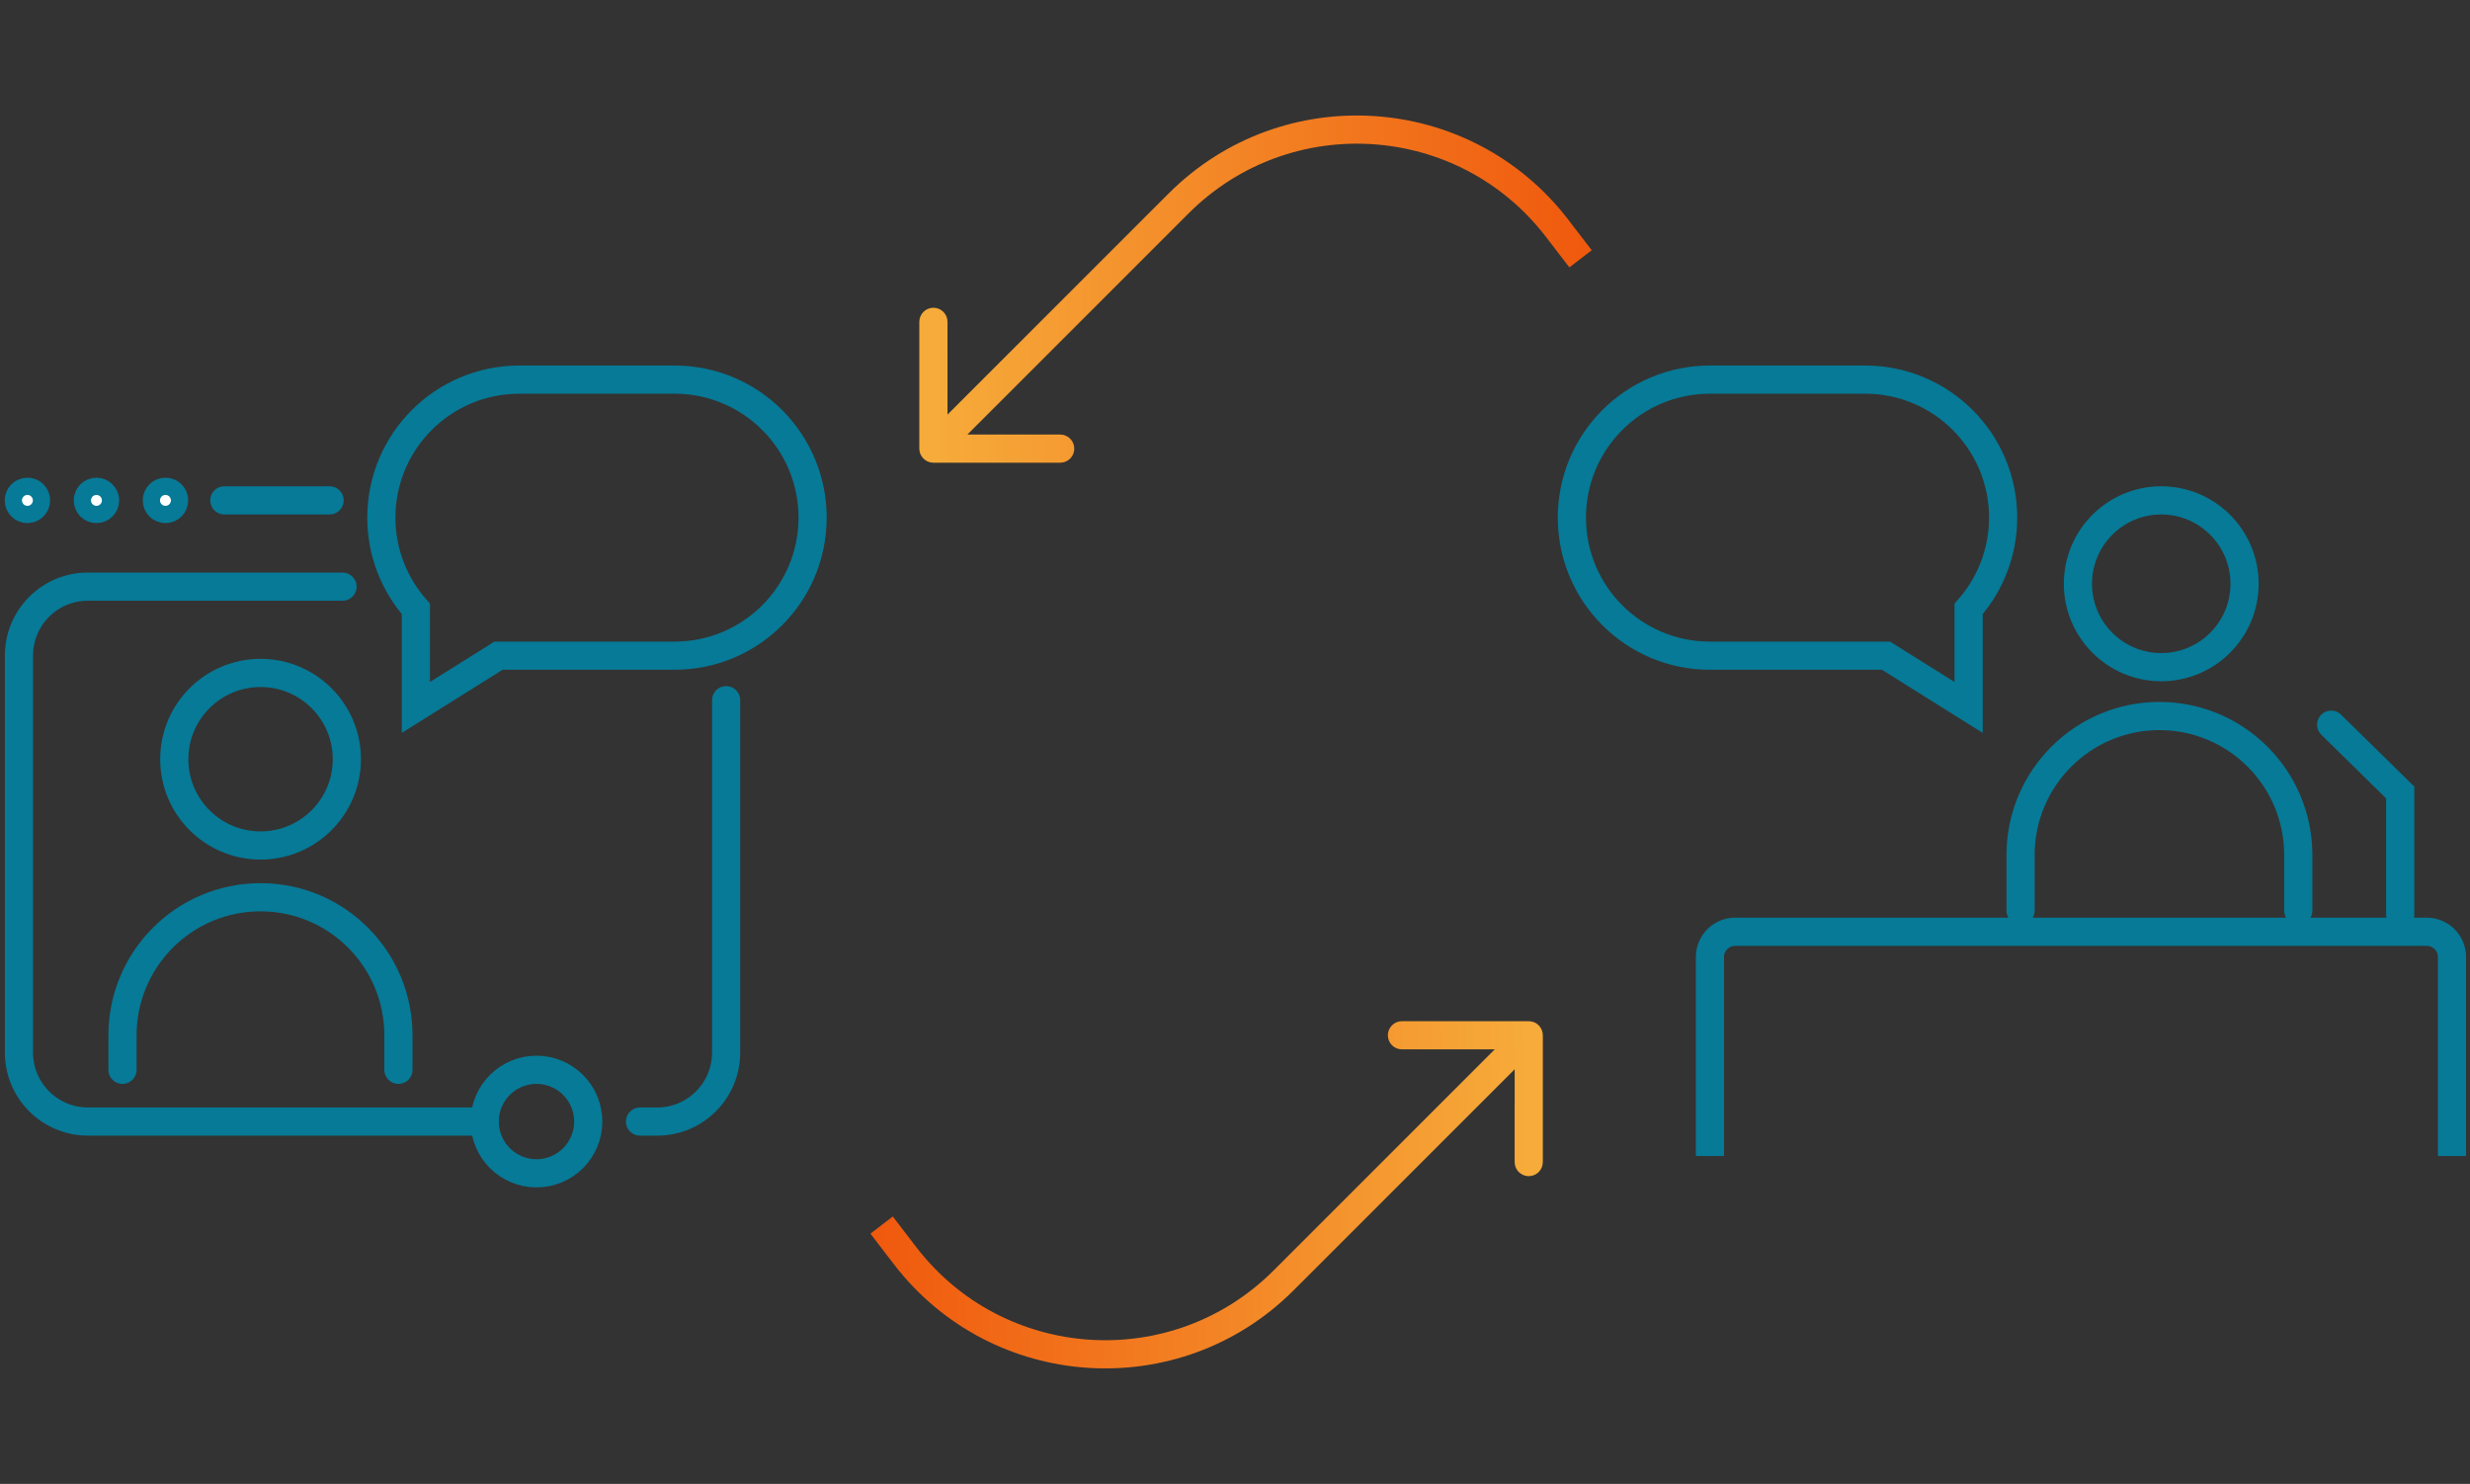 <?xml version="1.0" encoding="utf-8"?>
<svg xmlns="http://www.w3.org/2000/svg" fill="none" height="100%" overflow="visible" preserveAspectRatio="none" style="display: block;" viewBox="0 0 263 158" width="100%">
<rect x="0" y="0" width="263" height="158" fill="#333333" stroke="none"/>
<g id="ill">
<g id="Group 3">
<path d="M182.071 123.093V101.896C182.071 100.412 183.273 99.209 184.757 99.209H258.395C259.878 99.209 261.081 100.412 261.081 101.896V123.093" id="Vector 1" stroke="#067A97" stroke-width="3"/>
<g id="Group 1">
<path d="M230.124 71.037C235.023 71.037 238.995 67.061 238.995 62.158C238.995 57.254 235.023 53.279 230.124 53.279C225.225 53.279 221.253 57.254 221.253 62.158C221.253 67.061 225.225 71.037 230.124 71.037Z" id="Vector" stroke="#067A97" stroke-linecap="round" stroke-width="3"/>
<path d="M244.716 96.957V91.038C244.716 82.87 238.092 76.24 229.931 76.24C221.77 76.24 215.146 82.87 215.146 91.038V96.957" id="Vector_2" stroke="#067A97" stroke-linecap="round" stroke-width="3"/>
</g>
<path d="M248.218 77.162L255.568 84.38V97.371" id="Vector 2" stroke="#067A97" stroke-linecap="round" stroke-width="3"/>
<path d="M51.611 119.418H9.368C5.307 119.418 2.018 116.13 2.018 112.07V69.814C2.018 65.754 5.289 62.465 9.35 62.465H36.47" id="Vector_3" stroke="#067A97" stroke-linecap="round" stroke-width="3"/>
<path d="M77.317 74.554V112.07C77.317 116.13 74.028 119.418 69.986 119.418H68.148" id="Vector_4" stroke="#067A97" stroke-linecap="round" stroke-width="3"/>
<path d="M57.124 124.93C60.169 124.93 62.636 122.462 62.636 119.418C62.636 116.374 60.169 113.907 57.124 113.907C54.08 113.907 51.612 116.374 51.612 119.418C51.612 122.462 54.08 124.93 57.124 124.93Z" id="Vector_5" stroke="#067A97" stroke-linecap="round" stroke-width="3"/>
<path d="M27.744 90.024C32.818 90.024 36.932 85.911 36.932 80.838C36.932 75.764 32.818 71.652 27.744 71.652C22.67 71.652 18.557 75.764 18.557 80.838C18.557 85.911 22.67 90.024 27.744 90.024Z" id="Vector_6" stroke="#067A97" stroke-linecap="round" stroke-width="3"/>
<path d="M23.886 53.279H35.094" id="Vector_7" stroke="#067A97" stroke-linecap="round" stroke-width="3"/>
<path d="M2.92 54.198C3.427 54.198 3.839 53.787 3.839 53.279C3.839 52.772 3.427 52.361 2.92 52.361C2.412 52.361 2.001 52.772 2.001 53.279C2.001 53.787 2.412 54.198 2.92 54.198Z" fill="white" id="Vector_8" stroke="#067A97" stroke-linecap="round" stroke-width="3"/>
<path d="M10.27 54.198C10.778 54.198 11.189 53.787 11.189 53.279C11.189 52.772 10.778 52.361 10.27 52.361C9.763 52.361 9.352 52.772 9.352 53.279C9.352 53.787 9.763 54.198 10.27 54.198Z" fill="white" id="Vector_9" stroke="#067A97" stroke-linecap="round" stroke-width="3"/>
<path d="M17.619 54.198C18.127 54.198 18.538 53.787 18.538 53.279C18.538 52.772 18.127 52.361 17.619 52.361C17.112 52.361 16.7 52.772 16.7 53.279C16.7 53.787 17.112 54.198 17.619 54.198Z" fill="white" id="Vector_10" stroke="#067A97" stroke-linecap="round" stroke-width="3"/>
<path d="M53.082 69.814H71.824C79.946 69.814 86.524 63.237 86.524 55.116C86.524 46.996 79.946 40.419 71.824 40.419H55.306C47.184 40.419 40.606 46.996 40.606 55.116C40.606 58.846 42.003 62.245 44.281 64.835V75.326L53.082 69.814Z" id="Vector_11" stroke="#067A97" stroke-linecap="round" stroke-width="3"/>
<path d="M42.424 113.908V110.233C42.424 102.113 35.846 95.535 27.743 95.535C19.622 95.535 13.044 102.113 13.044 110.233V113.908" id="Vector_12" stroke="#067A97" stroke-linecap="round" stroke-width="3"/>
<path d="M200.813 69.814H182.071C173.949 69.814 167.371 63.237 167.371 55.116C167.371 46.996 173.949 40.419 182.071 40.419H198.59C206.711 40.419 213.289 46.996 213.289 55.116C213.289 58.846 211.893 62.245 209.614 64.835V75.326L200.813 69.814Z" id="Vector_13" stroke="#067A97" stroke-linecap="round" stroke-width="3"/>
<path d="M96.358 133.683L97.548 132.77L97.548 132.77L96.358 133.683ZM136.673 136.333L135.613 135.273L135.613 135.273L136.673 136.333ZM164.277 110.233C164.277 109.404 163.606 108.733 162.777 108.733L149.277 108.732C148.449 108.732 147.777 109.403 147.777 110.232C147.777 111.06 148.449 111.732 149.277 111.732L161.277 111.733L161.276 123.733C161.276 124.561 161.948 125.233 162.776 125.233C163.605 125.233 164.276 124.561 164.276 123.733L164.277 110.233ZM93.873 130.442L92.683 131.355L95.167 134.595L96.358 133.683L97.548 132.77L95.063 129.529L93.873 130.442ZM136.673 136.333L137.734 137.394L163.838 111.293L162.777 110.233L161.717 109.172L135.613 135.273L136.673 136.333ZM96.358 133.683L95.167 134.595C105.596 148.197 125.613 149.513 137.734 137.394L136.673 136.333L135.613 135.273C124.774 146.11 106.874 144.933 97.548 132.77L96.358 133.683Z" fill="url(#paint0_linear_0_6315)" id="Arrow 1"/>
<path d="M165.806 24.317L164.616 25.23L164.616 25.23L165.806 24.317ZM125.491 21.666L126.551 22.727L126.551 22.727L125.491 21.666ZM97.887 47.767C97.887 48.595 98.558 49.267 99.386 49.267L112.887 49.268C113.715 49.268 114.387 48.596 114.387 47.768C114.387 46.94 113.715 46.268 112.887 46.268L100.887 46.267L100.888 34.267C100.888 33.439 100.216 32.767 99.388 32.767C98.559 32.767 97.888 33.438 97.888 34.267L97.887 47.767ZM168.291 27.558L169.481 26.645L166.997 23.404L165.806 24.317L164.616 25.23L167.101 28.47L168.291 27.558ZM125.491 21.666L124.43 20.605L98.326 46.706L99.387 47.767L100.447 48.828L126.551 22.727L125.491 21.666ZM165.806 24.317L166.997 23.404C156.567 9.803 136.551 8.487 124.43 20.605L125.491 21.666L126.551 22.727C137.39 11.89 155.29 13.067 164.616 25.23L165.806 24.317Z" fill="url(#paint1_linear_0_6315)" id="Arrow 2"/>
</g>
</g>
<defs>
<linearGradient gradientUnits="userSpaceOnUse" id="paint0_linear_0_6315" x1="93.873" x2="162.787" y1="135.757" y2="134.896">
<stop stop-color="#F05A0E"/>
<stop offset="1" stop-color="#F6AB3A"/>
</linearGradient>
<linearGradient gradientUnits="userSpaceOnUse" id="paint1_linear_0_6315" x1="168.291" x2="99.376" y1="22.243" y2="23.104">
<stop stop-color="#F05A0E"/>
<stop offset="1" stop-color="#F6AB3A"/>
</linearGradient>
</defs>
</svg>